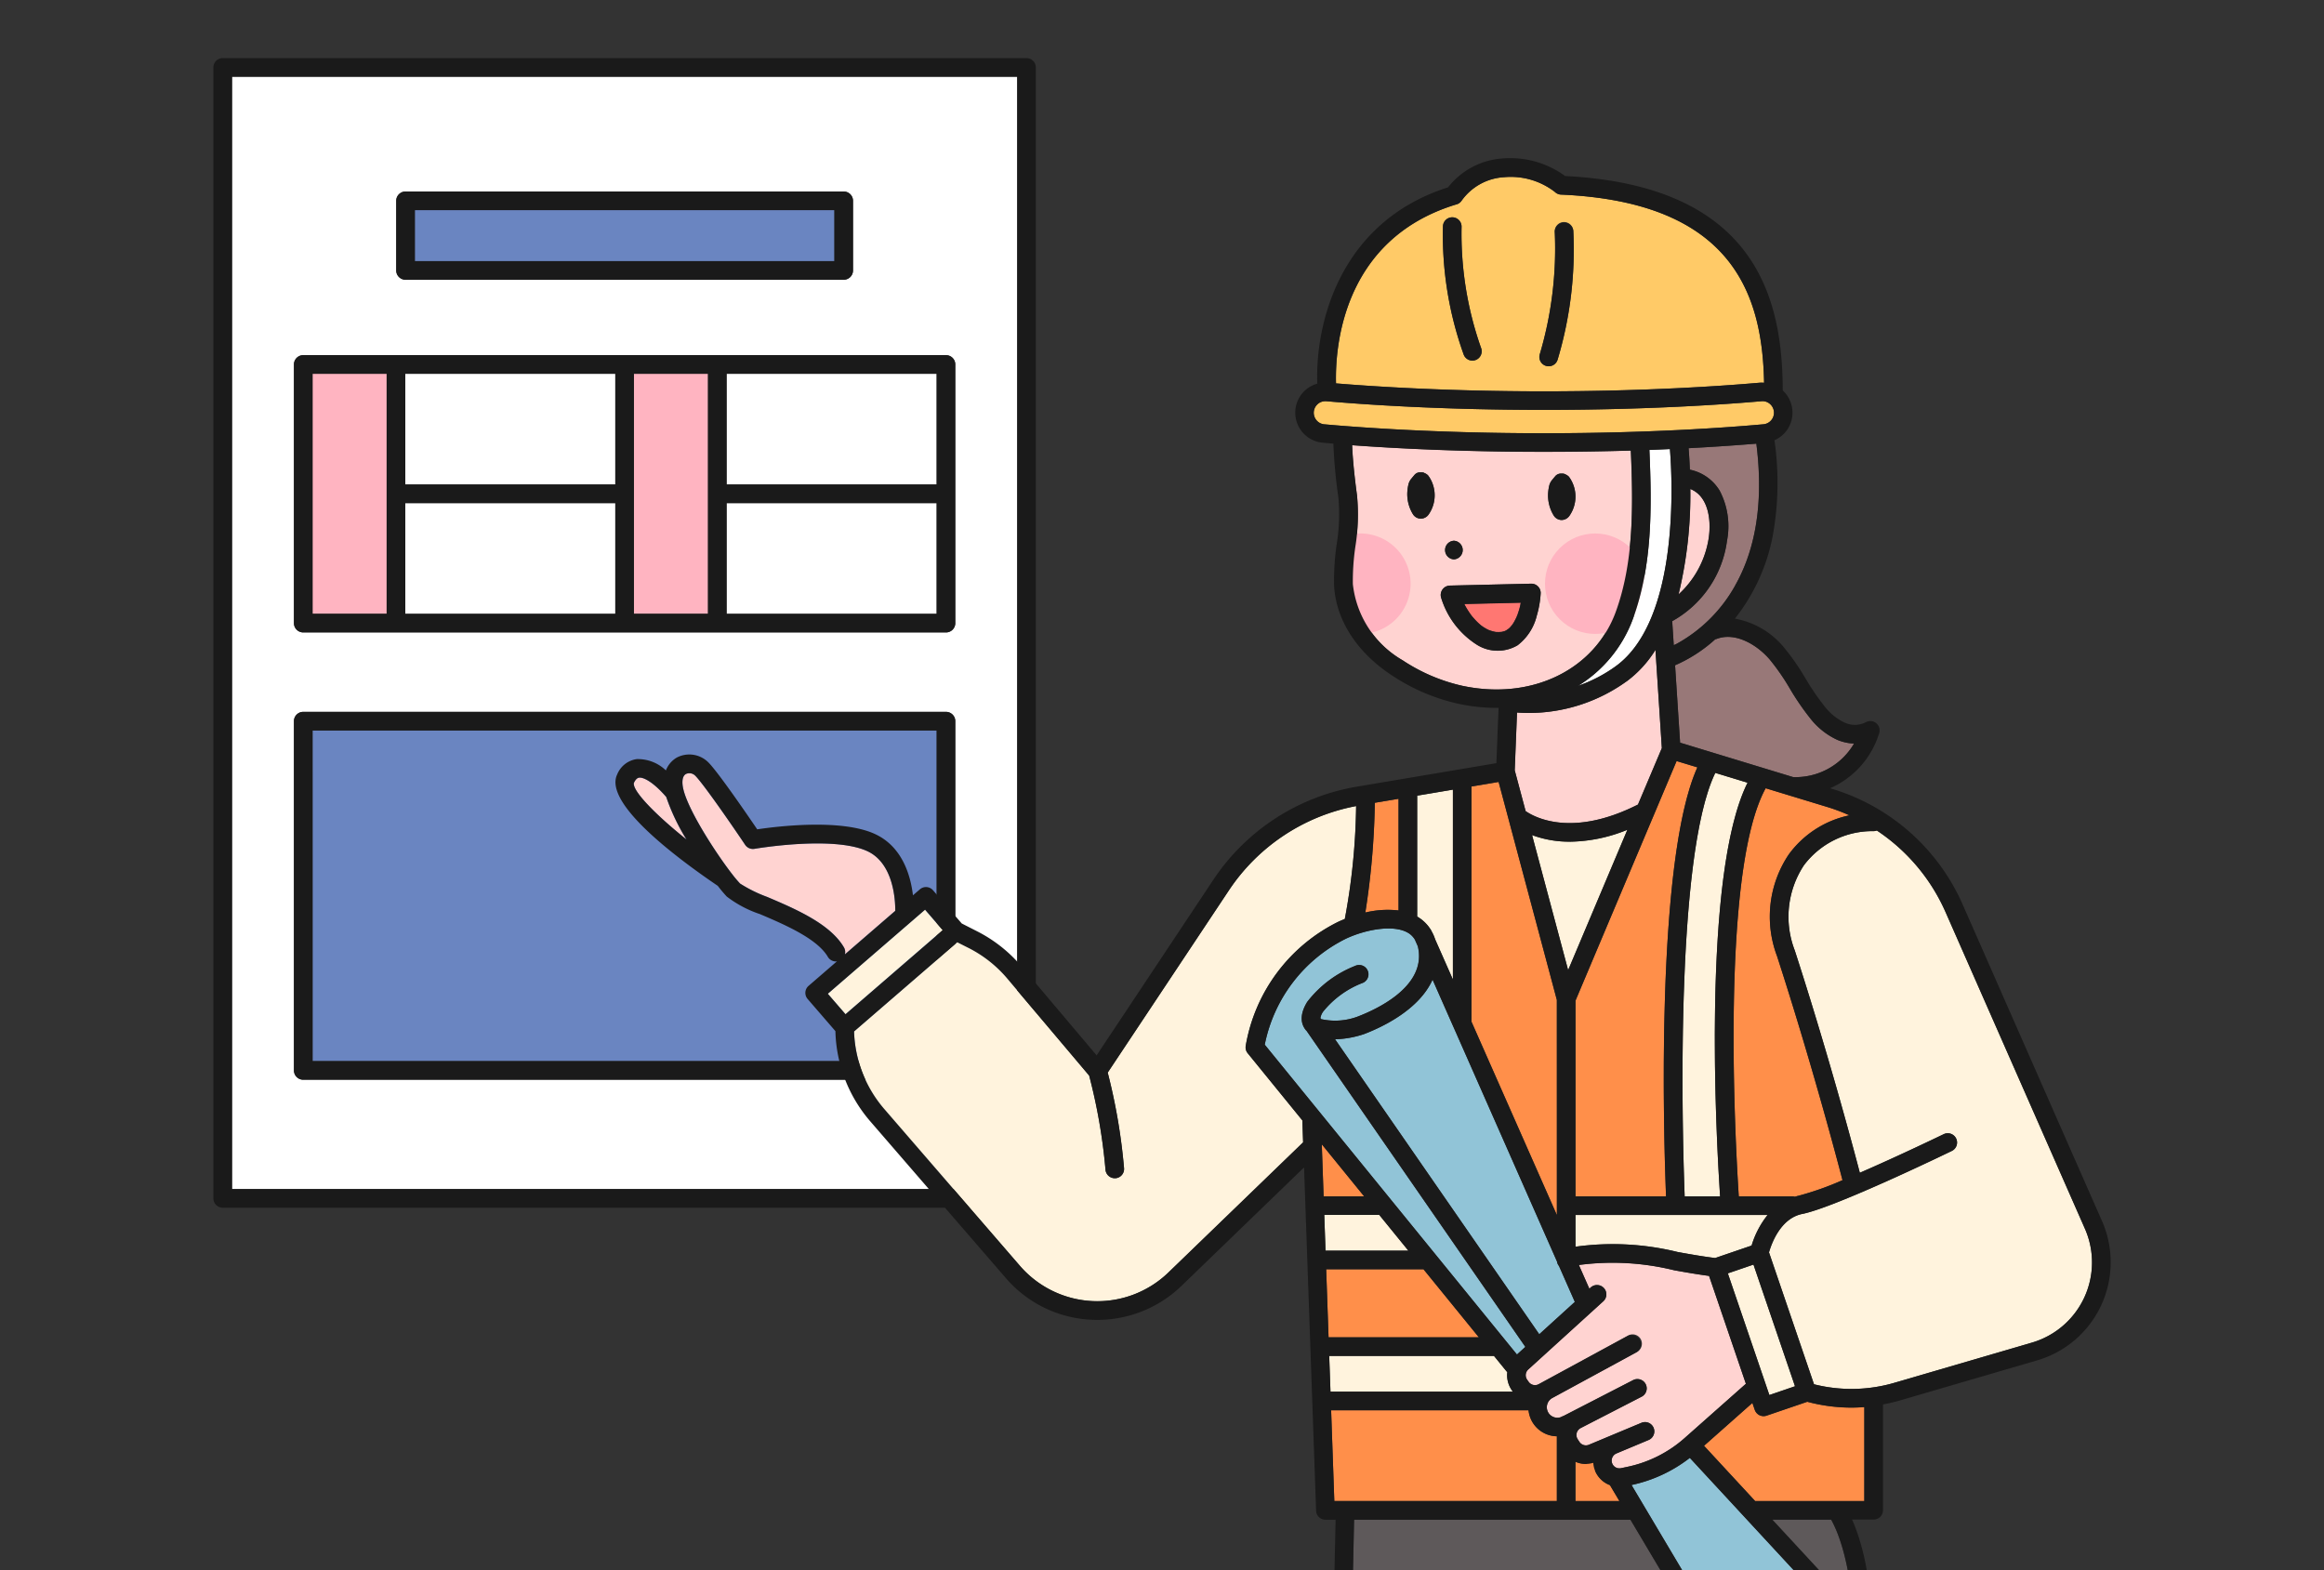 <svg xmlns="http://www.w3.org/2000/svg" xmlns:xlink="http://www.w3.org/1999/xlink" width="185" height="125" viewBox="0 0 185 125">
  <rect x="0" y="0" width="185" height="125" fill="#333333" stroke="none"/>
  <defs>
    <clipPath id="clip-path">
      <rect id="사각형_69" data-name="사각형 69" width="185" height="125" transform="translate(2260 634)" fill="#fff" stroke="#707070" stroke-width="1"/>
    </clipPath>
  </defs>
  <g id="마스크_그룹_2" data-name="마스크 그룹 2" transform="translate(-2260 -634)" clip-path="url(#clip-path)">
    <g id="그룹_442" data-name="그룹 442" transform="translate(725.697 400.481)">
      <g id="그룹_439" data-name="그룹 439" transform="translate(1551.29 238.146)">
        <rect id="사각형_70" data-name="사각형 70" width="16.72" height="8.813" transform="translate(15.274 25.129)" fill="#fff"/>
        <rect id="사각형_71" data-name="사각형 71" width="16.72" height="8.814" transform="translate(15.274 35.424)" fill="#fff"/>
        <rect id="사각형_72" data-name="사각형 72" width="5.898" height="19.109" transform="translate(33.476 25.129)" fill="#ffb4c1"/>
        <rect id="사각형_73" data-name="사각형 73" width="33.398" height="4.06" transform="translate(16.036 12.101)" fill="#6a85c1"/>
        <rect id="사각형_74" data-name="사각형 74" width="16.72" height="8.814" transform="translate(40.855 35.424)" fill="#fff"/>
        <rect id="사각형_75" data-name="사각형 75" width="16.72" height="8.813" transform="translate(40.855 25.129)" fill="#fff"/>
        <rect id="사각형_76" data-name="사각형 76" width="5.898" height="19.109" transform="translate(7.894 25.129)" fill="#ffb4c1"/>
        <path id="패스_367" data-name="패스 367" d="M1562.673,338.083h62.505V249.53h-62.505Zm13.072-78.675a.741.741,0,0,1,.741-.741h34.88a.741.741,0,0,1,.741.741v5.542a.741.741,0,0,1-.741.741h-34.88a.741.741,0,0,1-.741-.741Zm-8.142,13.028a.741.741,0,0,1,.741-.741h51.164a.741.741,0,0,1,.741.741v20.591a.741.741,0,0,1-.741.741h-51.164a.741.741,0,0,1-.741-.741Zm0,28.4a.741.741,0,0,1,.741-.741h51.164a.741.741,0,0,1,.741.741v27.8a.741.741,0,0,1-.741.741h-51.164a.741.741,0,0,1-.741-.741Z" transform="translate(-1561.191 -248.048)" fill="#fff"/>
        <rect id="사각형_77" data-name="사각형 77" width="49.681" height="26.319" transform="translate(7.894 53.526)" fill="#6a85c1"/>
        <path id="패스_368" data-name="패스 368" d="M1616.018,238.146h-63.987a.741.741,0,0,0-.741.741v90.035a.741.741,0,0,0,.741.741h63.987a.741.741,0,0,0,.741-.741V238.887A.741.741,0,0,0,1616.018,238.146Zm-.741,90.035h-62.505V239.628h62.505Z" transform="translate(-1551.29 -238.146)" fill="#1a1a1a"/>
        <path id="패스_369" data-name="패스 369" d="M1663.81,326.728h34.88a.741.741,0,0,0,.741-.741v-5.542a.741.741,0,0,0-.741-.741h-34.88a.741.741,0,0,0-.741.741v5.542A.741.741,0,0,0,1663.81,326.728Zm.741-5.542h33.4v4.06h-33.4Z" transform="translate(-1648.515 -309.085)" fill="#1a1a1a"/>
        <path id="패스_370" data-name="패스 370" d="M1601.276,441.839h51.164a.741.741,0,0,0,.741-.741V420.507a.741.741,0,0,0-.741-.741h-51.164a.741.741,0,0,0-.741.741V441.1A.741.741,0,0,0,1601.276,441.839Zm33.7-20.591h16.72v8.813h-16.72Zm0,10.3h16.72v8.813h-16.72Zm-7.38-10.3h5.9v19.109h-5.9Zm-18.2,0h16.72v8.813H1609.4Zm0,10.3h16.72v8.813H1609.4Zm-7.38-10.3h5.9v19.109h-5.9Z" transform="translate(-1594.123 -396.119)" fill="#1a1a1a"/>
        <path id="패스_371" data-name="패스 371" d="M1601.276,667.146h51.164a.741.741,0,0,0,.741-.741V638.6a.741.741,0,0,0-.741-.741h-51.164a.741.741,0,0,0-.741.741v27.8A.741.741,0,0,0,1601.276,667.146Zm.741-27.8H1651.7v26.319h-49.681Z" transform="translate(-1594.123 -585.818)" fill="#1a1a1a"/>
      </g>
      <g id="그룹_441" data-name="그룹 441" transform="translate(1583.297 246.122)">
        <path id="패스_372" data-name="패스 372" d="M2327.257,698.06l-3.85-14.415v0l-.785-2.941-2.159.364V699.79l6.8,15.4Z" transform="translate(-2252.321 -631.056)" fill="#ff8f4a"/>
        <path id="패스_373" data-name="패스 373" d="M2239.338,805.913a7.891,7.891,0,0,1-2.3.411l16.254,23.483,2.833-2.575-1.262-2.858a.734.734,0,0,1-.157-.356l-8.23-18.647h0l-1.675-3.795C2243.729,803.973,2240.794,805.358,2239.338,805.913Z" transform="translate(-2179.756 -736.191)" fill="#91c4d7"/>
        <path id="패스_374" data-name="패스 374" d="M2288.284,696.506a.734.734,0,0,1,.086.144l0,.008a3.406,3.406,0,0,1,.3.669l1.414,3.2V685.412l-2.844.479v9.626l.014.007A3.085,3.085,0,0,1,2288.284,696.506Z" transform="translate(-2223.424 -635.153)" fill="#fff3dd"/>
        <path id="패스_375" data-name="패스 375" d="M2258.189,699.9v-8.891l-1.886.318a61.78,61.78,0,0,1-.759,8.739A7.517,7.517,0,0,1,2258.189,699.9Z" transform="translate(-2195.857 -640.021)" fill="#ff8f4a"/>
        <path id="패스_376" data-name="패스 376" d="M1945.369,719.549l10.8,12.488a8.148,8.148,0,0,0,11.826.529l10.718-10.361-.061-1.742s0,0,0-.006l-4.352-5.348a.739.739,0,0,1-.158-.578,13.543,13.543,0,0,1,7.381-9.89c.162-.075.334-.148.509-.218a51.745,51.745,0,0,0,.9-8.99,15.654,15.654,0,0,0-10.116,6.69l-9.659,14.528a46.73,46.73,0,0,1,1.3,7.609.741.741,0,0,1-.674.8l-.066,0a.741.741,0,0,1-.737-.676,44.94,44.94,0,0,0-1.3-7.494l-6.514-7.715a9.875,9.875,0,0,0-3.077-2.44l-.909-.463-8.216,7.1A9.92,9.92,0,0,0,1945.369,719.549Z" transform="translate(-1923.976 -643.87)" fill="#fff3dd"/>
        <rect id="사각형_78" data-name="사각형 78" width="10.235" height="2.157" transform="matrix(0.756, -0.654, 0.654, 0.756, 16.899, 66.509)" fill="#fff3dd"/>
        <path id="패스_377" data-name="패스 377" d="M2194.076,779.557l20.071,24.667.67-.609-17.416-25.16c-.017-.018-.037-.033-.053-.053-.334-.4-.587-1.121.1-2.248a8.941,8.941,0,0,1,3.827-2.874.741.741,0,1,1,.614,1.349,7.485,7.485,0,0,0-3.177,2.3,1.272,1.272,0,0,0-.216.509l.058.084a5.119,5.119,0,0,0,2.886-.192c1.551-.59,5.131-2.267,4.9-5.083a2.99,2.99,0,0,0-.089-.532l-.229-.519a1.584,1.584,0,0,0-.555-.551c-1.143-.666-3.335-.27-4.912.463A12.025,12.025,0,0,0,2194.076,779.557Z" transform="translate(-2142.391 -708.994)" fill="#91c4d7"/>
        <path id="패스_378" data-name="패스 378" d="M1841.965,683.37c.007.01.016.019.023.029a9.73,9.73,0,0,0,.647.771,11.075,11.075,0,0,0,2.167,1.068c2.226.949,5,2.129,6.1,4.011a.74.74,0,0,1,.078.559l4.009-3.466c.006-.841-.129-3.814-2.26-4.768-2.75-1.232-8.885-.18-8.946-.169a.747.747,0,0,1-.742-.316c-.872-1.3-3.284-4.807-3.967-5.5a.658.658,0,0,0-.75-.142c-.28.159-.35.635-.186,1.274C1838.577,678.457,1840.7,681.725,1841.965,683.37Z" transform="translate(-1832.717 -626.435)" fill="#ffd3d1"/>
        <path id="패스_379" data-name="패스 379" d="M2268.45,488.106c1.431-3.911,1.413-8.308,1.21-12.856-2.1.064-4.41.1-6.921.1-6.6,0-11.866-.278-15.263-.527.024.679.109,1.943.386,3.991a16.039,16.039,0,0,1-.133,4.078,18.89,18.89,0,0,0-.2,2.983,8.006,8.006,0,0,0,3.968,6.072,14.2,14.2,0,0,0,4.8,2.041C2261.765,495.139,2266.762,492.721,2268.45,488.106Zm-5.365-9.513a3.6,3.6,0,0,1,.089-.559,1.115,1.115,0,0,1,.221-.433l.028-.033c.075-.092.152-.182.228-.274a.6.6,0,0,1,.423-.208l.042,0c.021,0,.043,0,.064,0a.739.739,0,0,1,.192.022.6.6,0,0,1,.066.034.848.848,0,0,1,.17.088l.028.021a.73.73,0,0,1,.063.048.611.611,0,0,1,.108.142l.008.008a2.668,2.668,0,0,1-.014,2.967.771.771,0,0,1-.64.367.75.75,0,0,1-.64-.367A3.052,3.052,0,0,1,2263.085,478.593Zm-7.507,3.838a.742.742,0,0,1,0,1.482A.742.742,0,0,1,2255.578,482.432Zm-1.986-2.121a.772.772,0,0,1-.64.367.75.75,0,0,1-.64-.367,3.053,3.053,0,0,1-.435-1.818,3.633,3.633,0,0,1,.089-.559,1.11,1.11,0,0,1,.221-.433l.028-.033c.075-.092.152-.183.228-.274a.6.6,0,0,1,.423-.208c.014,0,.028,0,.042,0s.042,0,.064,0a.745.745,0,0,1,.192.022.655.655,0,0,1,.065.034.86.86,0,0,1,.17.088l.028.021c.021.016.044.03.063.048a.584.584,0,0,1,.108.142l.008.008A2.667,2.667,0,0,1,2253.592,480.311Zm3.864,10.43a6.77,6.77,0,0,1-2.9-3.8.748.748,0,0,1,.714-.938l.815-.019,5.663-.133a.743.743,0,0,1,.741.741,7.854,7.854,0,0,1-.31,1.8,4.213,4.213,0,0,1-1.523,2.361A3.116,3.116,0,0,1,2257.456,490.74Z" transform="translate(-2188.838 -451.987)" fill="#ffd3d1"/>
        <g id="그룹_440" data-name="그룹 440" transform="translate(57.64 28.21)">
          <path id="패스_380" data-name="패스 380" d="M2245.471,532.785a4,4,0,0,1-4,4c-2.208,0-2.208-8,0-8A4,4,0,0,1,2245.471,532.785Z" transform="translate(-2239.816 -527.131)" fill="#ffb4c1"/>
          <circle id="타원_5" data-name="타원 5" cx="3.998" cy="3.998" r="3.998" transform="translate(14.698 5.655) rotate(-45)" fill="#ffb4c1"/>
        </g>
        <path id="패스_381" data-name="패스 381" d="M2470.844,1059.658l-3.239,1.105a.741.741,0,0,1-.941-.462l-.188-.551-3.852,3.412,4.071,4.4h8.69v-7.483c-.345.026-.69.042-1.035.042A13.665,13.665,0,0,1,2470.844,1059.658Z" transform="translate(-2375.974 -960.672)" fill="#ff8f4a"/>
        <path id="패스_382" data-name="패스 382" d="M2320.511,571.265c.017-.077.03-.154.045-.231l-4.5.105c.072.134.145.268.224.4.119.192.245.38.382.56l0,0,.027.032c.03.035.058.07.088.1q.112.131.231.255c.081.083.164.163.251.24.051.045.1.09.156.133l.02.015a3.6,3.6,0,0,0,.574.34l.01,0,.076.029c.057.019.113.039.171.055a2.781,2.781,0,0,0,.321.073l.017,0,.046,0c.045,0,.09.006.135.006s.227-.02.234-.014c.089-.019.176-.041.264-.069h.007c.032-.019.067-.034.1-.052s.174-.122.171-.113c.048-.042.1-.083.141-.128s.157-.188.15-.172c.045-.063.089-.127.13-.193a5,5,0,0,0,.239-.459l.007-.013.007-.022c.015-.045.034-.089.05-.133.029-.079.055-.159.081-.24C2320.426,571.612,2320.472,571.439,2320.511,571.265Z" transform="translate(-2248.493 -535.668)" fill="#ff7772"/>
        <path id="패스_383" data-name="패스 383" d="M2254.122,327.853c8.139,0,14.263-.429,17.189-.686a2.363,2.363,0,0,1,.343.006c-.135-6.81-2.325-14.38-16.167-14.981a.742.742,0,0,1-.488-.213,5.742,5.742,0,0,0-4.027-1.174,4.465,4.465,0,0,0-3.391,1.863.74.74,0,0,1-.4.3c-9.224,2.785-9.675,11.644-9.6,14.253C2240.7,327.48,2246.534,327.853,2254.122,327.853Zm-.329-2.93a29.527,29.527,0,0,0,1.2-9.709.741.741,0,1,1,1.474-.149,30.516,30.516,0,0,1-1.243,10.251.742.742,0,0,1-.714.544.752.752,0,0,1-.2-.027A.741.741,0,0,1,2253.792,324.922ZM2246.832,314a.741.741,0,0,1,.741.741,27.33,27.33,0,0,0,1.545,9.64.741.741,0,0,1-1.365.577,28.2,28.2,0,0,1-1.663-10.217A.741.741,0,0,1,2246.832,314Z" transform="translate(-2180.22 -309.305)" fill="#ffca67"/>
        <path id="패스_384" data-name="패스 384" d="M2259.834,449.74a.923.923,0,0,0,.535-1.6.9.9,0,0,0-.7-.236c-2.951.258-9.124.691-17.32.691s-14.368-.433-17.318-.691c-.028,0-.056,0-.083,0a.9.9,0,0,0-.615.24.923.923,0,0,0,.536,1.6c2.949.266,9.144.712,17.48.712S2256.883,450.006,2259.834,449.74Z" transform="translate(-2168.452 -428.567)" fill="#ffca67"/>
        <path id="패스_385" data-name="패스 385" d="M2505.137,713.153a7.446,7.446,0,0,0-.726,6.777c2.588,7.987,4.548,15.292,5.179,17.7,3.2-1.388,6.62-3.045,6.676-3.072a.741.741,0,1,1,.647,1.334c-.377.183-9.266,4.488-11.907,5.016-1.754.351-2.469,2.431-2.646,3.06l3.582,10.5a12.175,12.175,0,0,0,6.393-.115l10.952-3.2a6.654,6.654,0,0,0,4.222-9.068l-11.092-25.2a15.1,15.1,0,0,0-5.47-6.5.733.733,0,0,1-.249.05A6.817,6.817,0,0,0,2505.137,713.153Z" transform="translate(-2410.537 -656.872)" fill="#fff3dd"/>
        <path id="패스_386" data-name="패스 386" d="M2326.249,584.9Z" transform="translate(-2257.329 -547.711)" fill="#ffd3d1"/>
        <path id="패스_387" data-name="패스 387" d="M2448.259,592.182a.729.729,0,0,1-.125.034c-.012.011-.023.023-.035.033a11.7,11.7,0,0,1-3.16,2.037q.2,3.08.4,6.161l9,2.741a5.4,5.4,0,0,0,4.847-2.671,3.748,3.748,0,0,1-1.346-.3,5.818,5.818,0,0,1-2.156-1.726,20.58,20.58,0,0,1-1.607-2.347,17.658,17.658,0,0,0-1.613-2.328C2451.418,592.608,2449.714,591.636,2448.259,592.182Z" transform="translate(-2360.591 -553.927)" fill="#987878"/>
        <path id="패스_388" data-name="패스 388" d="M2483.268,684.529c-3.628,6.6-2.411,28.349-2.141,32.49h4.262a.736.736,0,0,1,.2.031c.1-.028.195-.061.3-.081a23.545,23.545,0,0,0,3.494-1.239c-.56-2.147-2.552-9.628-5.209-17.83a8.883,8.883,0,0,1,.931-8.1,8,8,0,0,1,4.828-3.114,15.147,15.147,0,0,0-1.781-.672Z" transform="translate(-2391.708 -634.385)" fill="#ff8f4a"/>
        <path id="패스_389" data-name="패스 389" d="M2447.965,501.553a33.649,33.649,0,0,1-.938,8.4,7.612,7.612,0,0,0,2.333-4.109C2449.69,504.313,2449.507,502.161,2447.965,501.553Z" transform="translate(-2362.407 -475.233)" fill="#ffd3d1"/>
        <path id="패스_390" data-name="패스 390" d="M2444.486,474.2c.032.38.074.968.1,1.709a3.619,3.619,0,0,1,2.373,1.671,6.093,6.093,0,0,1,.586,3.979,8.61,8.61,0,0,1-4.364,6.41q.032.495.064.99.031.462.06.924c.09-.046.183-.084.271-.133a11.893,11.893,0,0,0,4.608-4.6c1.937-3.409,2.185-7.486,1.694-11.312C2448.543,473.945,2446.721,474.078,2444.486,474.2Z" transform="translate(-2359.064 -451.121)" fill="#987878"/>
        <path id="패스_391" data-name="패스 391" d="M1812.51,683.042a16.37,16.37,0,0,1-1.615-3.389c-1.033-1.193-1.812-1.582-2.163-1.534-.055.007-.224.028-.405.4C1808.154,679.107,1809.944,680.981,1812.51,683.042Z" transform="translate(-1806.857 -628.808)" fill="#ffd3d1"/>
        <path id="패스_392" data-name="패스 392" d="M2384.036,687.013V702.59h7.21c-.179-4.523-.866-26.691,2.492-34.147l-1.654-.5Z" transform="translate(-2307.617 -619.955)" fill="#ff8f4a"/>
        <path id="패스_393" data-name="패스 393" d="M2385.692,496.017a11.575,11.575,0,0,0,2.977-1.546c5.157-3.716,4.508-15.079,4.328-17.3-.528.024-1.07.047-1.635.068.209,4.7.222,9.256-1.3,13.415A10.517,10.517,0,0,1,2385.692,496.017Z" transform="translate(-2309.058 -454.028)" fill="#fff"/>
        <path id="패스_394" data-name="패스 394" d="M2347.1,604.916q-.092,2.3-.183,4.6l.867,3.248c.712.494,3.7,2.133,8.945-.522l1.9-4.493q-.038-.6-.078-1.2-.215-3.31-.43-6.621a8.985,8.985,0,0,1-2.308,2.517,13.333,13.333,0,0,1-7.794,2.507C2347.667,604.95,2347.362,604.935,2347.1,604.916Z" transform="translate(-2275.336 -560.798)" fill="#ffd3d1"/>
        <path id="패스_395" data-name="패스 395" d="M2452.1,675.151c-3.289,6.814-2.6,29.423-2.437,33.712h2.82c-.3-4.455-1.477-25.589,2.187-32.929Z" transform="translate(-2364.552 -626.228)" fill="#fff3dd"/>
        <rect id="사각형_79" data-name="사각형 79" width="2.157" height="10.235" transform="translate(88.547 88.763) rotate(-18.848)" fill="#fff3dd"/>
        <path id="패스_396" data-name="패스 396" d="M2392.158,948.4c.989.179,2.008.36,3,.481l2.9-.991a7.228,7.228,0,0,1,1.273-2.435h-15.294v2.527A21.594,21.594,0,0,1,2392.158,948.4Z" transform="translate(-2307.617 -861.336)" fill="#fff3dd"/>
        <path id="패스_397" data-name="패스 397" d="M2365.086,709.931a12.433,12.433,0,0,1-4.571.95,8.464,8.464,0,0,1-3.017-.528l2.872,10.753Z" transform="translate(-2284.535 -656.48)" fill="#fff3dd"/>
        <path id="패스_398" data-name="패스 398" d="M2234.845,945.452h-4.38l.1,2.844h6.594Z" transform="translate(-2174.042 -861.336)" fill="#fff3dd"/>
        <path id="패스_399" data-name="패스 399" d="M2228.948,902.247v.039a.707.707,0,0,1,.006.167l.138,3.938h3.226Z" transform="translate(-2172.723 -823.756)" fill="#ff8f4a"/>
        <path id="패스_400" data-name="패스 400" d="M2248.035,1034.384a2.1,2.1,0,0,1-.367-1.459.78.78,0,0,1-.078-.076l-.982-1.207h-13.117l.1,2.844h14.516Z" transform="translate(-2176.674 -936.303)" fill="#fff3dd"/>
        <path id="패스_401" data-name="패스 401" d="M2239.379,978.675h-7.747l.19,5.414h11.963Z" transform="translate(-2175.057 -890.233)" fill="#ff8f4a"/>
        <path id="패스_402" data-name="패스 402" d="M2235.78,1072.092h16.845v-5.157a2.3,2.3,0,0,1-2.254-2.071h-15.713l.254,7.228h.868Z" transform="translate(-2177.689 -965.2)" fill="#ff8f4a"/>
        <path id="패스_403" data-name="패스 403" d="M2463.037,1874.021a11.183,11.183,0,0,0,.457,1.575c.594,1.62,2.862,1.857,4.684,2.047l.319.034a11.7,11.7,0,0,0,5.734-.834,3.951,3.951,0,0,0,2.58-2.943,11.356,11.356,0,0,1-6.186,1.537A18.386,18.386,0,0,1,2463.037,1874.021Z" transform="translate(-2376.333 -1668.898)" fill="#77543e"/>
        <path id="패스_404" data-name="패스 404" d="M2550.587,1766.419h-1.674l.027.052c.3.1.831.3,1.651.617Z" transform="translate(-2451.028 -1575.412)" fill="#77543e"/>
        <path id="패스_405" data-name="패스 405" d="M2271.294,1131.762l3.868,4.182a.745.745,0,0,1,.191.6c-.63,4.913-7.393,6.955-7.68,7.04a.742.742,0,0,1-.846-.333L2260,1131.762h-22l-1.6,73.877a7.968,7.968,0,0,0,.981,4,10.683,10.683,0,0,1,1.983.129,6.7,6.7,0,0,1,3.138,1.539h6.916a7.979,7.979,0,0,0,2.841-5.482l4.513-57.613a.72.72,0,0,1,.139-.371l-1.063-10.465a.741.741,0,0,1,1.474-.15l7.343,72.277a3.83,3.83,0,0,0,1.1,2.315l1.092,1.092h2.895a.734.734,0,0,1,.436-.149h5.628a.733.733,0,0,1,.436.149h3.01a3.84,3.84,0,0,0,1.5-3.223c-.5-10.206-2.985-61.46-2.985-68.238,0-5.916-1.313-8.817-1.8-9.69Zm-16.805,23.6a.748.748,0,0,1-1.014.266,30.246,30.246,0,0,1-8.083-8.185c-.531-.8.753-1.538,1.28-.748a28.353,28.353,0,0,0,7.551,7.653A.756.756,0,0,1,2254.489,1155.359Zm19.2,23.351a24.171,24.171,0,0,1-9.1,1.631.741.741,0,0,1,0-1.482,22.918,22.918,0,0,0,5.812-.669,10.116,10.116,0,0,1-4.705-3.287.76.76,0,0,1,0-1.048.746.746,0,0,1,1.048,0,8.841,8.841,0,0,0,6.745,3.4A.745.745,0,0,1,2273.693,1178.71Z" transform="translate(-2179.201 -1023.388)" fill="#5e595a"/>
        <path id="패스_406" data-name="패스 406" d="M2385.594,1097.05a.452.452,0,0,0-.726-.535,2.109,2.109,0,0,1-.833-.175v3.13h3.5l-.754-1.268A2.1,2.1,0,0,1,2385.594,1097.05Z" transform="translate(-2307.617 -992.578)" fill="#ff8f4a"/>
        <path id="패스_407" data-name="패스 407" d="M2426.02,1109.119c1.455-.537,5.39-2.25,6.033-5.291l-9.1-9.839a11.428,11.428,0,0,1-4.644,2.158Z" transform="translate(-2337.428 -990.533)" fill="#91c4d7"/>
        <path id="패스_408" data-name="패스 408" d="M2353.832,982.92a.62.62,0,0,0-.089.816l.12.171a.621.621,0,0,0,.8.187l7.087-3.85a.741.741,0,1,1,.707,1.3L2359.6,983.1h0l-3.844,2.088a.838.838,0,0,0,.684,1.526.74.74,0,0,1,.193-.087l5.549-2.857a.741.741,0,1,1,.678,1.318l-2.375,1.223h0l-1.511.778-.971.5a.62.62,0,0,0-.235.888l.134.207a.62.62,0,0,0,.759.233l2.354-.984.677-.283h0l1.168-.488a.741.741,0,0,1,.571,1.367l-1.167.488h0l-1.411.59a.618.618,0,0,0,.139,1.181l.019,0a.622.622,0,0,0,.209-.006l.522-.111a9.938,9.938,0,0,0,4.531-2.282l4.883-4.326-2.931-8.588c-.929-.124-1.866-.285-2.776-.45a20.459,20.459,0,0,0-7.588-.42l.834,1.89.111-.1a.741.741,0,1,1,1,1.1Z" transform="translate(-2281.17 -886.509)" fill="#ffd3d1"/>
        <path id="패스_409" data-name="패스 409" d="M2295.923,1755.828V1754.1H2290.4a4,4,0,0,0,3.282,1.724Z" transform="translate(-2226.174 -1564.7)" fill="#77543e"/>
        <path id="패스_410" data-name="패스 410" d="M2176.4,1750.027a.757.757,0,0,1-.011-.2V1746.2h-2.241a5.486,5.486,0,0,1-5.114-3.508c-.121-.1-.238-.219-.365-.314a5.439,5.439,0,0,0-1.026-.6,6.193,6.193,0,0,0-2.513-.446,16.569,16.569,0,0,1-.117,3.224l2.524.509a.741.741,0,0,1-.146,1.468.767.767,0,0,1-.148-.015l-2.659-.536a5.944,5.944,0,0,1-.953,1.5l2.17,1.232a.741.741,0,1,1-.731,1.289l-2.6-1.476a7.917,7.917,0,0,1-1.619.884l1.564,2.213a.741.741,0,0,1-1.21.856l-1.808-2.558c-2.416.816-5.34,1.848-6.427,4.143a15.444,15.444,0,0,0,2.653,1.351,7.461,7.461,0,0,0,3.13.339c2.378-.175,4.734-.53,7.094-.856a36.122,36.122,0,0,1,6.069-.539c1.7.056,3.455.162,4.96-.686,0-.021,0-.043,0-.064a12.141,12.141,0,0,0-.464-3.486A.859.859,0,0,1,2176.4,1750.027Z" transform="translate(-2106.635 -1553.585)" fill="#c58163"/>
        <path id="패스_411" data-name="패스 411" d="M2473.431,1766.419c-.005.252-.011.552-.017.882a4.924,4.924,0,0,1,1.225-.344l.318-.538Z" transform="translate(-2385.359 -1575.412)" fill="#77543e"/>
        <path id="패스_412" data-name="패스 412" d="M2170.044,1849.913a64.822,64.822,0,0,0-10.225.953,22.924,22.924,0,0,1-5.855.384,11.583,11.583,0,0,1-4.209-1.668,2.36,2.36,0,0,0,1.837,2.579,10.179,10.179,0,0,0,4.2.5c1.595-.138,3.188-.478,4.781-.66,1.837-.21,3.681-.392,5.527-.495a20.118,20.118,0,0,1,2.014-.044,20.664,20.664,0,0,0,2.842.1,3.123,3.123,0,0,0,2.536-1.367,3.584,3.584,0,0,0,.326-.751A10.454,10.454,0,0,1,2170.044,1849.913Z" transform="translate(-2103.83 -1647.632)" fill="#77543e"/>
        <path id="패스_413" data-name="패스 413" d="M2474.7,1768.683c-1.706-.679-2.4-.9-2.4-.9a.743.743,0,0,1-.442-.377l-.494-.989h-4.909l-.953,1.613a.74.74,0,0,1-.592.363,3.438,3.438,0,0,0-1.74.586c0,.217,0,.429,0,.631a20.058,20.058,0,0,1-.866,5.539,14.138,14.138,0,0,0-.641,3.62.745.745,0,0,1,.126.066c.025.016,2.56,1.63,7.642,1.63,4.2,0,5.956-1.614,6.406-2.125a17.555,17.555,0,0,0-.444-3.261A29.055,29.055,0,0,1,2474.7,1768.683Zm-7.985,1.051a7.339,7.339,0,0,1,4.418.069.741.741,0,1,1-.472,1.4,5.851,5.851,0,0,0-3.519-.055.741.741,0,1,1-.428-1.419Zm0,2.921a7.339,7.339,0,0,1,4.418.069.741.741,0,0,1-.236,1.444.731.731,0,0,1-.236-.039,5.852,5.852,0,0,0-3.519-.055.741.741,0,0,1-.428-1.42Zm4.885,3.976a.742.742,0,0,1-.7.5.75.75,0,0,1-.237-.039,5.853,5.853,0,0,0-3.518-.055.741.741,0,0,1-.428-1.419,7.34,7.34,0,0,1,4.419.07A.741.741,0,0,1,2471.6,1776.632Z" transform="translate(-2375.127 -1575.412)" fill="#c58163"/>
        <path id="패스_414" data-name="패스 414" d="M2497.418,1791.255a5.851,5.851,0,0,1,3.519.055.741.741,0,1,0,.472-1.405,7.339,7.339,0,0,0-4.418-.069.741.741,0,1,0,.428,1.419Z" transform="translate(-2405.406 -1595.512)" fill="#1a1a1a"/>
        <path id="패스_415" data-name="패스 415" d="M2497.418,1813.69a5.857,5.857,0,0,1,3.519.055.741.741,0,1,0,.472-1.405,7.338,7.338,0,0,0-4.418-.069.741.741,0,1,0,.428,1.419Z" transform="translate(-2405.406 -1615.027)" fill="#1a1a1a"/>
        <path id="패스_416" data-name="패스 416" d="M2501.409,1835.136a7.339,7.339,0,0,0-4.419-.069.741.741,0,1,0,.428,1.419,5.853,5.853,0,0,1,3.518.055.751.751,0,0,0,.236.039.741.741,0,0,0,.236-1.443Z" transform="translate(-2405.406 -1634.855)" fill="#1a1a1a"/>
        <path id="패스_417" data-name="패스 417" d="M2282.929,491.726a.616.616,0,0,0-.108-.142c-.019-.018-.042-.032-.063-.048l-.029-.021a.848.848,0,0,0-.17-.088.648.648,0,0,0-.065-.034.746.746,0,0,0-.192-.022c-.021,0-.042,0-.064,0s-.028,0-.042,0a.6.6,0,0,0-.423.208c-.076.091-.152.182-.228.274l-.028.033a1.106,1.106,0,0,0-.221.433,3.544,3.544,0,0,0-.089.559,3.051,3.051,0,0,0,.435,1.818.749.749,0,0,0,.64.367.772.772,0,0,0,.64-.367,2.667,2.667,0,0,0,.014-2.967Z" transform="translate(-2218.168 -466.377)" fill="#1a1a1a"/>
        <path id="패스_418" data-name="패스 418" d="M2368.362,495.842a.772.772,0,0,0,.64-.367,2.668,2.668,0,0,0,.015-2.967l-.008-.009a.607.607,0,0,0-.109-.141.683.683,0,0,0-.063-.048l-.028-.021a.845.845,0,0,0-.17-.088.633.633,0,0,0-.066-.034.74.74,0,0,0-.192-.022c-.021,0-.043,0-.064,0l-.042,0a.6.6,0,0,0-.423.208c-.076.091-.152.182-.228.274l-.028.033a1.112,1.112,0,0,0-.221.433,3.6,3.6,0,0,0-.089.559,3.052,3.052,0,0,0,.435,1.818A.749.749,0,0,0,2368.362,495.842Z" transform="translate(-2293.041 -467.05)" fill="#1a1a1a"/>
        <path id="패스_419" data-name="패스 419" d="M2309.243,562.036a7.869,7.869,0,0,0,.31-1.8.743.743,0,0,0-.741-.741l-5.663.133-.815.019a.748.748,0,0,0-.715.938,6.771,6.771,0,0,0,2.9,3.8,3.116,3.116,0,0,0,3.2.01A4.214,4.214,0,0,0,2309.243,562.036Zm-4.421.788c-.053-.039-.025-.019,0,0Zm2.829-.7-.008.022-.006.013a5.065,5.065,0,0,1-.24.459c-.04.066-.085.13-.13.193.007-.016-.119.14-.15.172s-.093.087-.141.128c0-.009-.139.1-.171.113s-.067.033-.1.052h-.007c-.088.027-.175.049-.263.069-.007-.005-.2.015-.234.014s-.09,0-.135-.006l-.046,0-.017,0a2.745,2.745,0,0,1-.321-.073c-.058-.017-.114-.036-.171-.055l-.076-.029-.01,0a3.59,3.59,0,0,1-.575-.34l-.02-.015q-.08-.064-.156-.133c-.087-.077-.17-.157-.251-.24s-.157-.167-.232-.255l-.087-.1-.027-.032,0,0c-.136-.18-.263-.368-.381-.56-.08-.13-.153-.264-.225-.4l4.5-.105c-.015.077-.028.155-.045.231-.04.174-.086.347-.139.517q-.038.121-.081.24C2307.685,562.032,2307.667,562.076,2307.651,562.121Z" transform="translate(-2235.901 -525.633)" fill="#1a1a1a"/>
        <path id="패스_420" data-name="패스 420" d="M2304.921,534.715a.742.742,0,0,0,0-1.482A.742.742,0,0,0,2304.921,534.715Z" transform="translate(-2238.181 -502.788)" fill="#1a1a1a"/>
        <path id="패스_421" data-name="패스 421" d="M2305.373,346.885a.742.742,0,0,0,.683-1.029,27.326,27.326,0,0,1-1.545-9.64.741.741,0,1,0-1.482,0,28.182,28.182,0,0,0,1.663,10.217A.74.74,0,0,0,2305.373,346.885Z" transform="translate(-2237.158 -330.778)" fill="#1a1a1a"/>
        <path id="패스_422" data-name="패스 422" d="M2362.517,349.95a.753.753,0,0,0,.2.027.742.742,0,0,0,.714-.544,30.533,30.533,0,0,0,1.243-10.251.741.741,0,0,0-1.474.149,29.544,29.544,0,0,1-1.2,9.709A.741.741,0,0,0,2362.517,349.95Z" transform="translate(-2288.427 -333.421)" fill="#1a1a1a"/>
        <path id="패스_423" data-name="패스 423" d="M1805.259,357.325a10.817,10.817,0,0,0,.714.851,9.041,9.041,0,0,0,2.646,1.4c1.918.817,4.545,1.937,5.4,3.4a.741.741,0,0,0,.64.367.763.763,0,0,0,.087-.011l-2.26,1.954a.741.741,0,0,0-.076,1.045l2.212,2.559a11.4,11.4,0,0,0,2.766,7.17l10.8,12.488a9.57,9.57,0,0,0,6.593,3.306q.345.025.689.025a9.645,9.645,0,0,0,6.7-2.706l9.758-9.432.96,27.331a.741.741,0,0,0,.741.715h.81l-1.6,73.845a9.451,9.451,0,0,0,1.17,4.761l.116.211a16.332,16.332,0,0,1-.112,3.685,4.926,4.926,0,0,1-1.516,2.592c-.019.014-.037.03-.055.046-.067.058-.132.117-.2.17a7.924,7.924,0,0,1-2.375,1.087c-3.534,1.2-8.068,2.9-8.31,7.287-.173,3.135,2.928,4.176,5.51,4.438a26.925,26.925,0,0,0,5.954-.544c1.987-.242,3.982-.445,5.981-.571.748-.047,1.5-.092,2.25-.073.946.024,1.874.184,2.825.123a4.966,4.966,0,0,0,3.56-1.511,5.487,5.487,0,0,0,1.159-3.022c.007-.062.009-.126.015-.189a.78.78,0,0,0,.026-.321,12.884,12.884,0,0,0-.479-4.157V488.4a9.458,9.458,0,0,0,3.3-6.442l3.952-50.452,5.5,54.164a5.313,5.313,0,0,0,1.526,3.214l1.084,1.085c-.011.514-.033,1.576-.044,2.613,0,.015,0,.028,0,.043,0,.337-.005.67-.005.979a18.567,18.567,0,0,1-.816,5.158c-.616,2.307-1.2,4.486.037,7.85.913,2.489,3.927,2.8,5.922,3.01l.314.033a12.983,12.983,0,0,0,1.39.074,13.221,13.221,0,0,0,5.072-1.014,5.589,5.589,0,0,0,3.653-5.107,15.024,15.024,0,0,0-.412-4.822,27.446,27.446,0,0,1-.658-6.471l-.011-2.286a5.324,5.324,0,0,0,2-4.4c-.5-10.2-2.983-61.422-2.983-68.165,0-5.148-.951-8.183-1.627-9.69h1.72a.741.741,0,0,0,.741-.741v-8.425c.444-.083.886-.181,1.322-.308l10.952-3.2a8.136,8.136,0,0,0,5.163-11.087l-11.092-25.2a16.593,16.593,0,0,0-10.363-9.2l-.19-.058a7.029,7.029,0,0,0,3.9-4.368.741.741,0,0,0-1.076-.88,1.923,1.923,0,0,1-1.682.015,4.409,4.409,0,0,1-1.6-1.309,19.122,19.122,0,0,1-1.488-2.181,19.08,19.08,0,0,0-1.754-2.519,6.565,6.565,0,0,0-3.88-2.261,15.2,15.2,0,0,0,3-6.527,23.577,23.577,0,0,0,.148-7.675,2.383,2.383,0,0,0,1.436-2.195,2.413,2.413,0,0,0-.776-1.77c-.018-7-1.88-16.292-17.323-17.068a7.384,7.384,0,0,0-4.968-1.4,6.012,6.012,0,0,0-4.351,2.3c-8.578,2.73-10.577,10.769-10.411,15.628a2.4,2.4,0,0,0,.418,4.7c.26.023.554.049.864.074a41.269,41.269,0,0,0,.4,4.3,14.7,14.7,0,0,1-.136,3.7,20.3,20.3,0,0,0-.21,3.217c.109,2.764,1.8,5.408,4.641,7.256a15.657,15.657,0,0,0,5.307,2.249,14.53,14.53,0,0,0,3,.317c.05,0,.1,0,.148-.005q-.086,2.171-.172,4.341c0,.021,0,.042,0,.063l-11.132,1.875a17.144,17.144,0,0,0-11.387,7.387l-9.306,14-5.975-7.076a11.354,11.354,0,0,0-3.537-2.8l-1.224-.623-2.286-2.643a.741.741,0,0,0-1.046-.076l-.552.477c-.186-1.572-.843-3.9-3.067-4.9-2.7-1.21-7.75-.589-9.33-.353-.817-1.2-3.1-4.531-3.879-5.319a2.144,2.144,0,0,0-2.534-.388,2.016,2.016,0,0,0-.857,1.016,3.22,3.22,0,0,0-2.32-.9,1.977,1.977,0,0,0-1.555,1.215C1796.16,350.694,1801.755,354.946,1805.259,357.325Zm48.088,20.777a.72.72,0,0,0-.006-.167V377.9l3.371,4.143h-3.226Zm.19,5.42h4.38l2.314,2.844h-6.594Zm.152,4.326h7.748l4.405,5.414h-11.963Zm.242,6.9h13.117l.982,1.207a.743.743,0,0,0,.078.076,2.1,2.1,0,0,0,.368,1.459l.071.1h-14.516Zm.406,11.554-.254-7.228H1869.8a2.3,2.3,0,0,0,2.254,2.071V406.3h-17.713Zm25.081-83.678c.566-.021,1.108-.044,1.635-.068.18,2.218.828,13.581-4.328,17.3a11.574,11.574,0,0,1-2.977,1.546,10.516,10.516,0,0,0,4.37-5.36C1879.64,331.875,1879.627,327.318,1879.418,322.619Zm5.629,59.421h-2.82c-.163-4.288-.852-26.9,2.437-33.711l2.57.782C1883.569,356.451,1884.751,377.585,1885.047,382.04Zm-4.3,0h-7.21V366.463l8.048-19.074,1.655.5C1879.877,355.348,1880.563,377.517,1880.743,382.04Zm-3.151-40.989a8.985,8.985,0,0,0,2.308-2.517q.216,3.31.43,6.621.038.6.078,1.2l-1.9,4.493c-5.248,2.656-8.233,1.016-8.944.522l-.867-3.248q.091-2.3.182-4.6c.257.019.562.034.914.034A13.332,13.332,0,0,0,1877.591,341.051Zm-4.5,12.756a12.43,12.43,0,0,0,4.571-.95l-4.716,11.176-2.872-10.753A8.466,8.466,0,0,0,1873.094,353.807Zm.438,29.715h15.294a7.244,7.244,0,0,0-1.274,2.435l-2.9.991c-.987-.121-2.006-.3-2.995-.481a21.592,21.592,0,0,0-8.122-.418Zm17.477,13.636-2.041.7-3.306-9.686,2.041-.7Zm-15.216-7.813a.742.742,0,0,0-1.047-.05l-.11.1-.834-1.89a20.461,20.461,0,0,1,7.589.42c.911.165,1.847.326,2.776.45l2.931,8.588-4.883,4.326a9.937,9.937,0,0,1-4.532,2.282l-.522.111a.623.623,0,0,1-.209.007l-.019,0a.618.618,0,0,1-.139-1.181l1.411-.59h0l1.166-.488a.741.741,0,0,0-.571-1.367l-1.168.488h0l-.676.283-2.354.984a.62.62,0,0,1-.759-.233l-.135-.207a.62.62,0,0,1,.235-.888l.971-.5,1.511-.778h0l2.375-1.223a.741.741,0,0,0-.678-1.318l-5.549,2.858a.737.737,0,0,0-.193.087.838.838,0,0,1-.684-1.526l3.844-2.088h0l2.859-1.553a.741.741,0,0,0-.707-1.3l-7.087,3.85a.621.621,0,0,1-.8-.187l-.12-.171a.62.62,0,0,1,.089-.816l5.967-5.425A.742.742,0,0,0,1875.793,389.345Zm6.846,13.517,9.1,9.839c-.643,3.041-4.578,4.755-6.033,5.291l-7.711-12.972A11.427,11.427,0,0,0,1882.639,402.862Zm-5.608,3.436h-3.5v-3.13a1.974,1.974,0,0,0,1.417.081,2.032,2.032,0,0,0,1.328,1.781Zm-10.251,95.677a3.122,3.122,0,0,1-2.536,1.367,20.647,20.647,0,0,1-2.842-.1c-.67-.03-1.345.007-2.014.044-1.847.1-3.69.285-5.528.495-1.594.182-3.187.522-4.782.66a10.175,10.175,0,0,1-4.2-.5,2.359,2.359,0,0,1-1.837-2.579,11.576,11.576,0,0,0,4.209,1.668,22.906,22.906,0,0,0,5.855-.384,64.846,64.846,0,0,1,10.225-.953,10.456,10.456,0,0,0,3.777-.464A3.583,3.583,0,0,1,1866.779,501.975Zm.575-2.489c-1.505.847-3.263.742-4.96.686a36.123,36.123,0,0,0-6.07.539c-2.36.326-4.717.681-7.094.856a7.461,7.461,0,0,1-3.13-.339,15.43,15.43,0,0,1-2.653-1.351c1.087-2.3,4.011-3.327,6.428-4.144l1.808,2.558a.741.741,0,1,0,1.21-.856l-1.564-2.213a7.918,7.918,0,0,0,1.619-.884l2.6,1.476a.741.741,0,0,0,.731-1.289l-2.17-1.232a5.942,5.942,0,0,0,.953-1.5l2.659.536a.766.766,0,0,0,.148.015.741.741,0,0,0,.146-1.468l-2.524-.509a16.56,16.56,0,0,0,.117-3.224,6.2,6.2,0,0,1,2.513.445,5.439,5.439,0,0,1,1.026.6c.127.095.244.209.365.314a5.486,5.486,0,0,0,5.114,3.508h2.241v3.631a.747.747,0,0,0,.011.2.829.829,0,0,0,.016.087,12.159,12.159,0,0,1,.464,3.487C1867.356,499.443,1867.355,499.464,1867.354,499.485Zm-6.014-10.676h5.524v1.725h-2.241A4,4,0,0,1,1861.341,488.809Zm33.672,18.54a11.7,11.7,0,0,1-5.734.834l-.319-.034c-1.822-.19-4.09-.426-4.684-2.046a11.151,11.151,0,0,1-.457-1.575,18.386,18.386,0,0,0,7.588,1.416,11.357,11.357,0,0,0,6.186-1.537A3.951,3.951,0,0,1,1895.012,507.349Zm-3.606-2.888c-5.082,0-7.617-1.613-7.642-1.63a.75.75,0,0,0-.126-.066,14.126,14.126,0,0,1,.641-3.62,20.065,20.065,0,0,0,.866-5.54c0-.2,0-.414,0-.631a3.437,3.437,0,0,1,1.74-.586.74.74,0,0,0,.592-.363l.954-1.613h4.909l.494.988a.743.743,0,0,0,.443.377c.007,0,.7.22,2.4.9a29.048,29.048,0,0,0,.686,6.4,17.542,17.542,0,0,1,.444,3.261C1897.362,502.849,1895.61,504.462,1891.406,504.462Zm-6.237-13.167c.006-.33.011-.63.017-.882h1.526l-.318.538A4.933,4.933,0,0,0,1885.17,491.295Zm9.83-.882h1.674l0,.669c-.82-.32-1.353-.513-1.651-.617Zm.693-72.943c0,6.777,2.486,58.032,2.984,68.238a3.84,3.84,0,0,1-1.5,3.223h-3.011a.734.734,0,0,0-.436-.149H1888.1a.735.735,0,0,0-.436.149h-2.895l-1.092-1.092a3.83,3.83,0,0,1-1.1-2.315l-7.343-72.277a.741.741,0,1,0-1.474.15l1.063,10.465a.721.721,0,0,0-.139.371l-4.514,57.613a7.979,7.979,0,0,1-2.841,5.482h-6.916a6.7,6.7,0,0,0-3.138-1.539,10.668,10.668,0,0,0-1.983-.129,7.969,7.969,0,0,1-.981-4l1.6-73.877h22l6.828,11.486a.742.742,0,0,0,.846.332c.287-.084,7.05-2.126,7.68-7.039a.743.743,0,0,0-.191-.6l-3.868-4.182h4.684C1894.379,408.653,1895.692,411.554,1895.692,417.47Zm.834-11.172h-8.69l-4.071-4.4,3.852-3.412.188.551a.742.742,0,0,0,.941.462l3.239-1.105a13.668,13.668,0,0,0,3.506.465c.345,0,.691-.015,1.035-.042Zm1-53.382a15.1,15.1,0,0,1,5.47,6.5l11.092,25.2a6.654,6.654,0,0,1-4.222,9.068l-10.952,3.2a12.176,12.176,0,0,1-6.393.115l-3.582-10.5c.178-.628.892-2.709,2.647-3.059,2.641-.528,11.529-4.833,11.907-5.016a.741.741,0,0,0-.648-1.333c-.056.027-3.477,1.684-6.676,3.072-.631-2.409-2.59-9.714-5.179-17.7a7.447,7.447,0,0,1,.726-6.777,6.818,6.818,0,0,1,5.562-2.721A.733.733,0,0,0,1897.526,352.915Zm-2.187-1.207a8,8,0,0,0-4.828,3.114,8.883,8.883,0,0,0-.931,8.1c2.658,8.2,4.65,15.683,5.209,17.83a23.555,23.555,0,0,1-3.494,1.239c-.1.021-.2.054-.3.081a.734.734,0,0,0-.2-.031h-4.262c-.27-4.141-1.488-25.895,2.14-32.49l4.884,1.487A15.149,15.149,0,0,1,1895.339,351.709Zm-6.353-12.418a17.671,17.671,0,0,1,1.613,2.328,20.6,20.6,0,0,0,1.607,2.347,5.82,5.82,0,0,0,2.156,1.726,3.746,3.746,0,0,0,1.346.3,5.394,5.394,0,0,1-4.847,2.671l-9-2.741-.4-6.161a11.7,11.7,0,0,0,3.161-2.037c.012-.01.023-.023.035-.033a.739.739,0,0,0,.126-.034C1886.239,337.115,1887.942,338.087,1888.986,339.291Zm-2.749-5.863a11.9,11.9,0,0,1-4.608,4.6c-.088.049-.182.087-.271.133q-.03-.462-.06-.924-.032-.495-.064-.99a8.611,8.611,0,0,0,4.364-6.41,6.093,6.093,0,0,0-.587-3.979,3.618,3.618,0,0,0-2.372-1.671c-.029-.74-.07-1.329-.1-1.709,2.235-.117,4.057-.25,5.394-.363C1888.422,325.942,1888.174,330.019,1886.237,333.428Zm-4.5.7a33.648,33.648,0,0,0,.938-8.4c1.542.608,1.725,2.76,1.4,4.295A7.612,7.612,0,0,1,1881.734,334.129Zm-17.664-31.06a.737.737,0,0,0,.4-.3,4.467,4.467,0,0,1,3.391-1.863,5.742,5.742,0,0,1,4.028,1.174.742.742,0,0,0,.488.213c13.842.6,16.032,8.172,16.167,14.981a2.356,2.356,0,0,0-.343-.006c-2.926.256-9.05.686-17.19.686-7.588,0-13.421-.373-16.547-.631C1854.395,314.712,1854.846,305.854,1864.07,303.069Zm-10.535,17.51a.923.923,0,0,1-.536-1.6.9.9,0,0,1,.615-.24c.027,0,.055,0,.083,0,2.95.258,9.123.691,17.318.691s14.369-.433,17.319-.691a.9.9,0,0,1,.7.236.923.923,0,0,1-.535,1.6c-2.951.266-9.145.712-17.481.712S1856.485,320.845,1853.535,320.579Zm11.041,20.831a14.2,14.2,0,0,1-4.8-2.041,8,8,0,0,1-3.969-6.072,18.876,18.876,0,0,1,.2-2.983,16.033,16.033,0,0,0,.133-4.078c-.277-2.047-.362-3.311-.386-3.991,3.4.249,8.661.527,15.263.527,2.511,0,4.825-.041,6.921-.1.2,4.548.221,8.945-1.21,12.856C1875.038,340.139,1870.041,342.558,1864.577,341.41Zm.678,8,2.159-.364.785,2.941v0l3.85,14.415v17.127l-6.8-15.4Zm-1.424,19.17,8.23,18.647a.731.731,0,0,0,.157.356l1.262,2.859-2.833,2.575-16.255-23.483a7.885,7.885,0,0,0,2.3-.411c1.456-.554,4.391-1.94,5.46-4.339l1.675,3.795Zm-2.9-18.441,2.844-.479v15.118l-1.414-3.2a3.392,3.392,0,0,0-.3-.669l0-.008a.718.718,0,0,0-.086-.144,3.088,3.088,0,0,0-1.031-.981l-.014-.007Zm-3.368.567,1.886-.318v8.891a7.52,7.52,0,0,0-2.645.166A61.842,61.842,0,0,0,1857.562,350.711Zm2.636,10.347a1.585,1.585,0,0,1,.555.551l.229.519a2.988,2.988,0,0,1,.089.532c.229,2.816-3.351,4.493-4.9,5.083a5.121,5.121,0,0,1-2.886.192l-.058-.084a1.278,1.278,0,0,1,.216-.509,7.485,7.485,0,0,1,3.177-2.3.741.741,0,1,0-.614-1.349,8.943,8.943,0,0,0-3.827,2.874c-.692,1.127-.439,1.844-.105,2.248.016.019.036.034.053.053l17.416,25.16-.67.609L1848.8,369.969a12.026,12.026,0,0,1,6.487-8.448C1856.863,360.788,1859.055,360.392,1860.2,361.058Zm-34.969,1.22a9.878,9.878,0,0,1,3.077,2.44l6.514,7.715a44.957,44.957,0,0,1,1.3,7.494.741.741,0,0,0,.737.676c.022,0,.043,0,.065,0a.74.74,0,0,0,.673-.8,46.7,46.7,0,0,0-1.3-7.609l9.659-14.528a15.653,15.653,0,0,1,10.116-6.69,51.771,51.771,0,0,1-.9,8.989c-.175.07-.347.143-.509.218a13.543,13.543,0,0,0-7.381,9.89.74.74,0,0,0,.158.578l4.351,5.348a.047.047,0,0,1,0,.006l.061,1.742L1841.134,388.1a8.147,8.147,0,0,1-11.826-.529l-10.8-12.488a9.922,9.922,0,0,1-2.4-6.165l8.216-7.1Zm-3.473-3.057,1.411,1.632-7.743,6.694-1.411-1.632Zm-19.04-10.8a.658.658,0,0,1,.75.142c.683.689,3.1,4.2,3.967,5.5a.747.747,0,0,0,.742.316c.062-.011,6.2-1.062,8.946.169,2.131.954,2.266,3.926,2.26,4.768l-4.009,3.466a.739.739,0,0,0-.078-.559c-1.1-1.882-3.871-3.063-6.1-4.011a11.069,11.069,0,0,1-2.167-1.068,9.729,9.729,0,0,1-.647-.771c-.006-.01-.016-.019-.023-.029-1.269-1.645-3.389-4.914-3.832-6.645C1802.367,349.057,1802.437,348.582,1802.717,348.423Zm-4.133.692c.181-.369.35-.39.405-.4.351-.049,1.129.34,2.163,1.534a16.372,16.372,0,0,0,1.615,3.389C1800.2,351.579,1798.411,349.7,1798.584,349.115Z" transform="translate(-1797.114 -299.406)" fill="#1a1a1a"/>
        <path id="패스_424" data-name="패스 424" d="M2457.1,1457.017a8.842,8.842,0,0,1-6.746-3.4.745.745,0,0,0-1.048,0,.76.76,0,0,0,0,1.048,10.112,10.112,0,0,0,4.705,3.287,22.907,22.907,0,0,1-5.812.669.741.741,0,0,0,0,1.482,24.173,24.173,0,0,0,9.1-1.631A.745.745,0,0,0,2457.1,1457.017Z" transform="translate(-2362.808 -1303.15)" fill="#1a1a1a"/>
        <path id="패스_425" data-name="패스 425" d="M2313.471,1251.834a28.358,28.358,0,0,1-7.552-7.653c-.526-.79-1.811-.049-1.279.748a30.248,30.248,0,0,0,8.083,8.185.741.741,0,1,0,.748-1.28Z" transform="translate(-2238.45 -1120.877)" fill="#1a1a1a"/>
      </g>
    </g>
  </g>
</svg>
